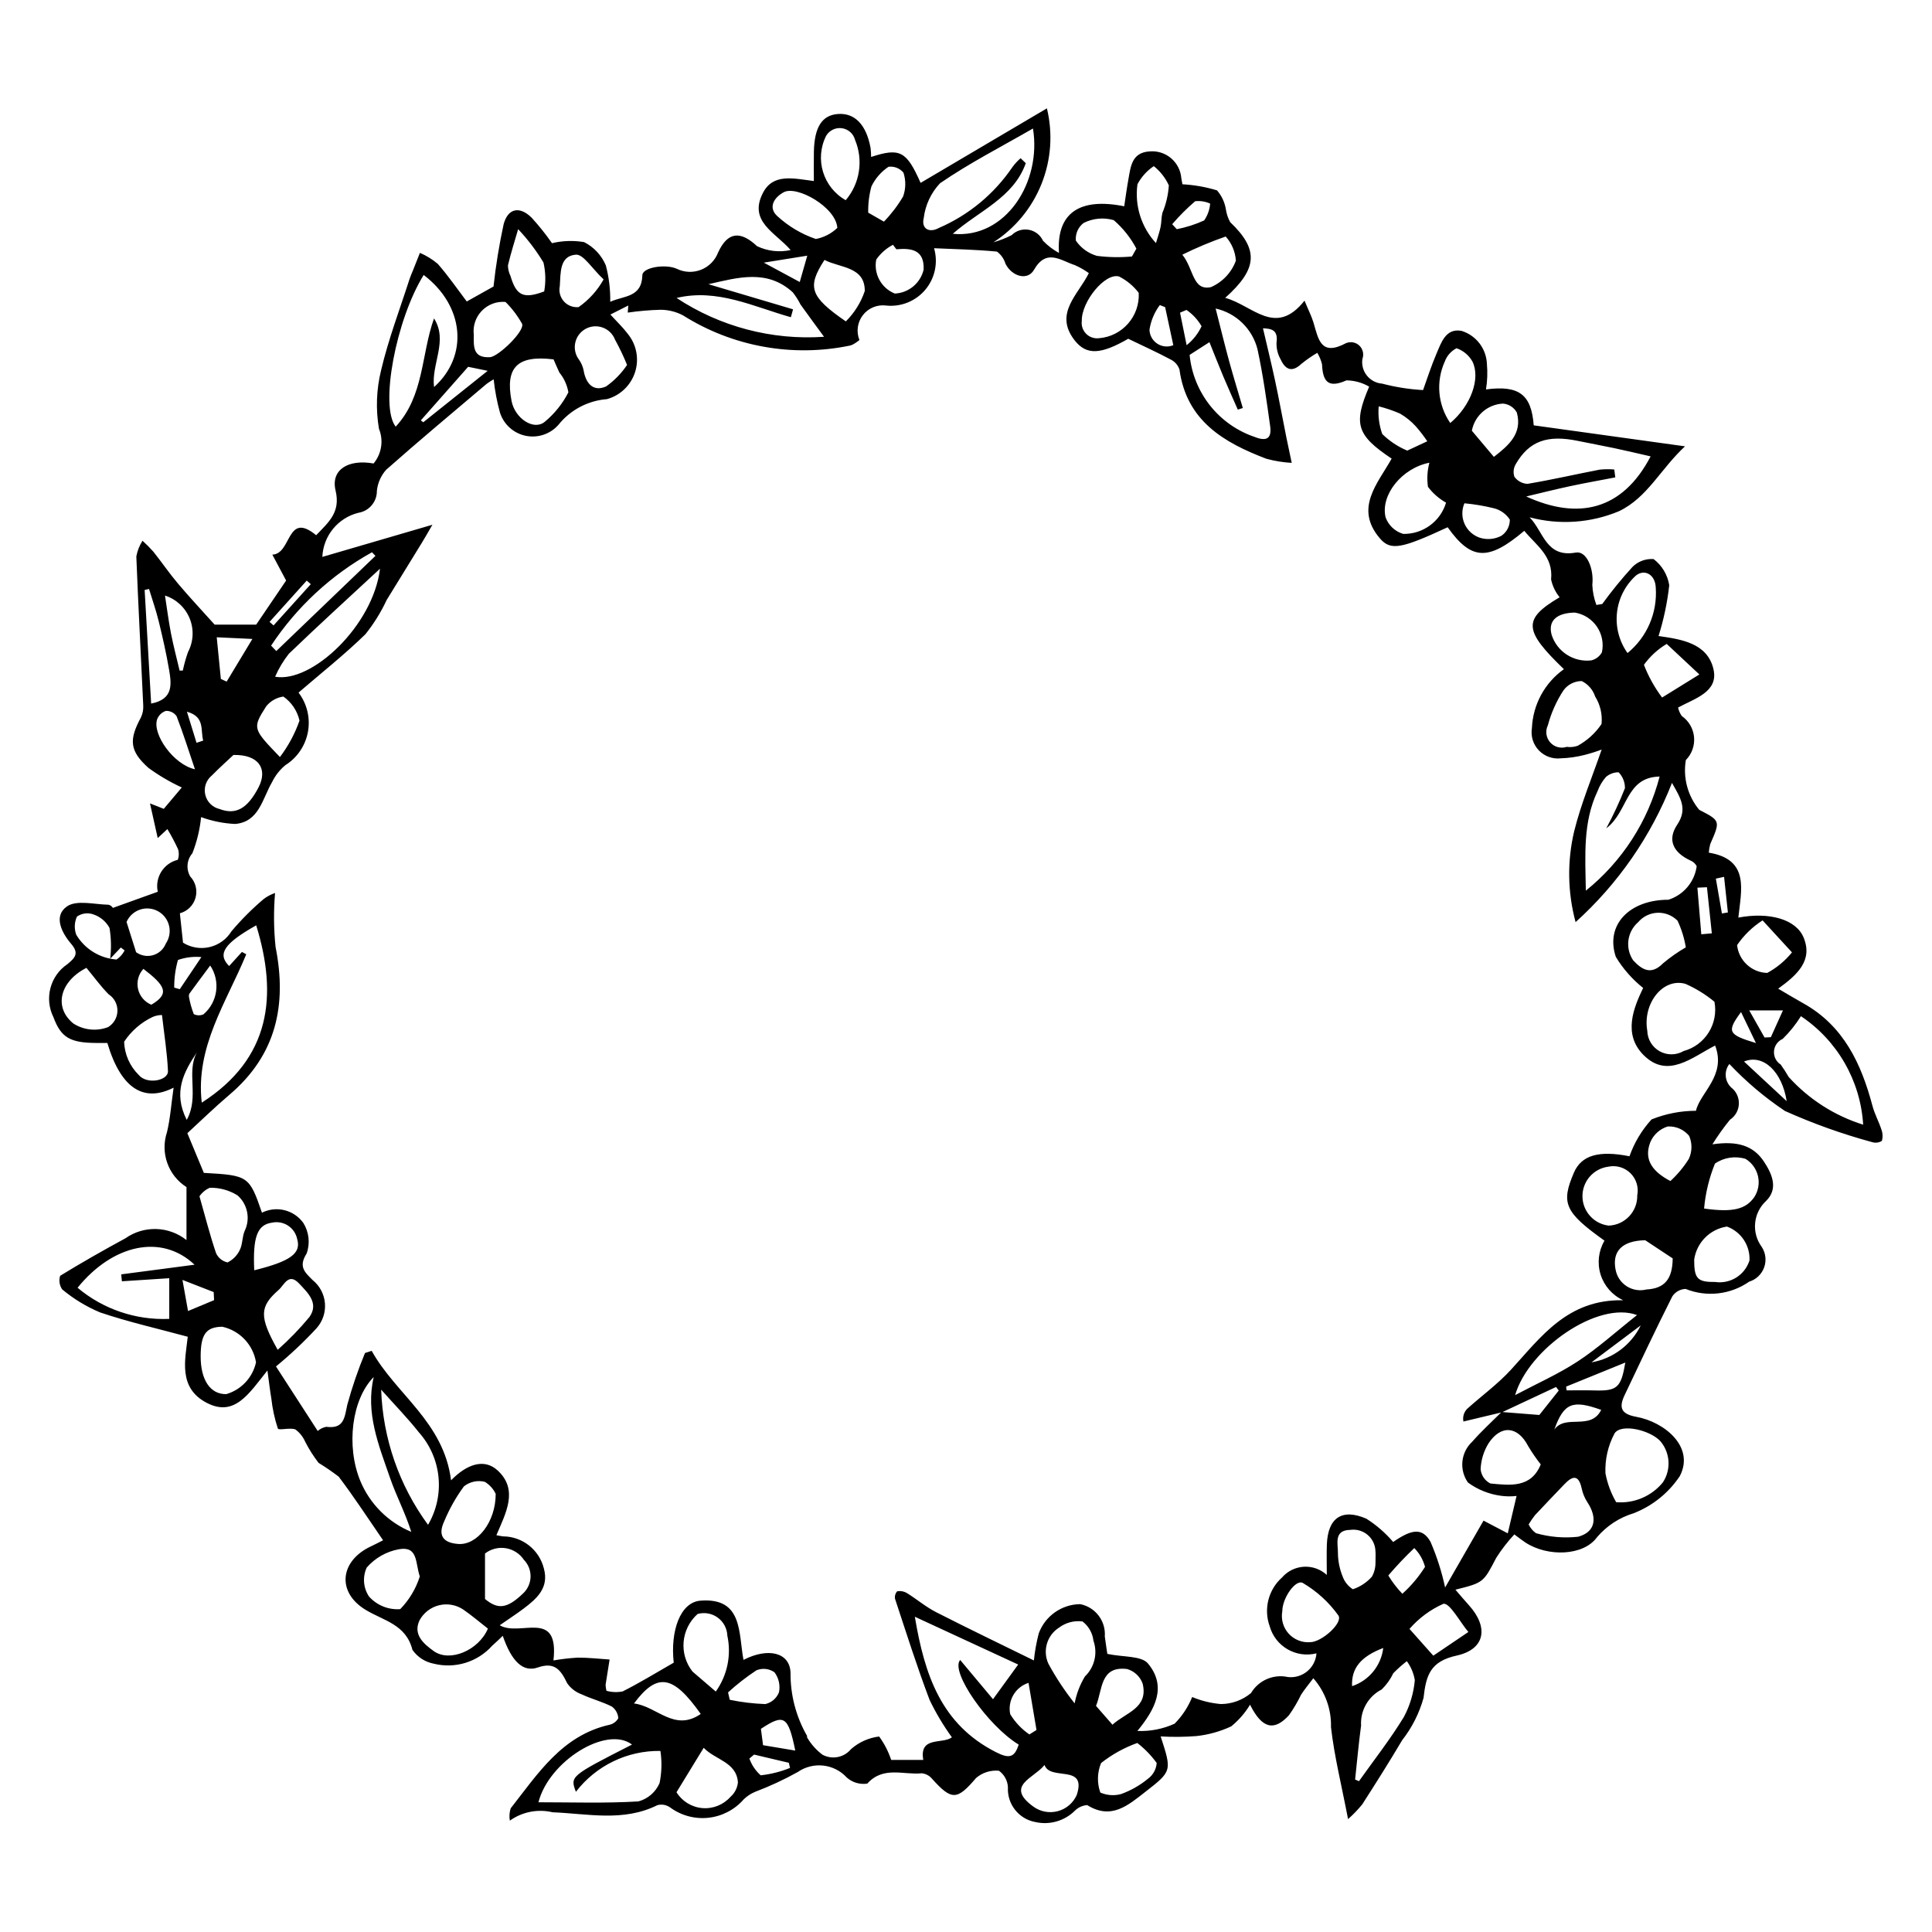 <?xml version="1.0" encoding="UTF-8"?>
<!-- Uploaded to: ICON Repo, www.iconrepo.com, Generator: ICON Repo Mixer Tools -->
<svg fill="#000000" width="800px" height="800px" version="1.1" viewBox="144 144 512 512" xmlns="http://www.w3.org/2000/svg">
 <path d="m501.25 626.09c-1.758-9.172-3.652-16.695-4.519-24.336h-0.004c0.137-4.773-1.535-9.418-4.684-13.004-1.203 1.602-2.316 2.914-3.231 4.352h-0.004c-0.918 1.898-1.988 3.719-3.207 5.441-3.887 4.25-7.094 3.684-10.324-2.773h-0.004c-1.32 2.184-3.004 4.121-4.984 5.734-2.926 1.367-6.062 2.238-9.277 2.578-3.133 0.242-6.281 0.27-9.422 0.09 2.988 9.184 2.996 9.191-4.094 14.715-4.559 3.555-9.004 7.465-15.375 3.484-1.172 0.082-2.281 0.562-3.141 1.363-2.769 2.828-6.812 4.008-10.668 3.113-4.363-0.828-7.438-4.758-7.199-9.191-0.078-1.75-0.957-3.367-2.379-4.391-2.195-0.207-4.379 0.48-6.051 1.914-5.027 5.887-6.434 6.055-11.664 0.234-0.684-0.836-1.672-1.367-2.746-1.473-4.832 0.496-10.191-1.992-14.434 2.738-1.961 0.297-3.953-0.293-5.434-1.617-3.359-3.66-8.906-4.281-12.992-1.453-3.629 2.019-7.398 3.769-11.277 5.238-1.133 0.469-2.164 1.152-3.043 2.004-2.398 2.746-5.738 4.488-9.363 4.879-3.621 0.391-7.258-0.598-10.184-2.769-0.977-0.676-2.203-0.883-3.344-0.57-8.996 4.492-18.496 2.242-27.742 1.883h-0.004c-3.922-0.934-8.059-0.125-11.34 2.219-0.195-1.09-0.117-2.211 0.223-3.269 7.18-9.133 13.562-19.254 26.098-22.121l0.004 0.004c1.023-0.211 1.906-0.852 2.422-1.762-0.09-1.227-0.711-2.352-1.703-3.082-2.555-1.305-5.406-2.023-8.012-3.246l0.004 0.004c-1.551-0.562-2.891-1.586-3.836-2.934-1.676-3.441-3.227-5.773-7.805-4.184-3.883 1.348-6.926-1.578-9.273-8.391-1.074 1.008-1.898 1.848-2.793 2.613l0.004-0.004c-1.91 2.137-4.371 3.711-7.109 4.551-2.742 0.84-5.66 0.91-8.438 0.211-2.269-0.445-4.277-1.754-5.602-3.652-1.711-6.793-7.652-7.707-12.445-10.629-7.676-4.68-6.766-12.914 1.363-16.758 1.016-0.48 2.012-1.004 3.305-1.652-3.981-5.773-7.676-11.469-11.77-16.867-1.711-1.305-3.484-2.519-5.32-3.644-1.359-1.754-2.547-3.633-3.559-5.613-0.559-1.289-1.453-2.41-2.586-3.246-1.414-0.57-4.426 0.324-4.656-0.25-0.852-2.586-1.43-5.258-1.727-7.965-0.34-1.98-0.562-3.981-1.035-7.418-4.93 6.18-8.707 12.387-16.055 8.594-7.703-3.977-5.715-11.535-5.055-17.531-7.992-2.164-15.762-3.918-23.262-6.457-3.621-1.523-6.996-3.574-10.012-6.086-0.73-1.055-0.93-2.387-0.547-3.609 5.676-3.481 11.473-6.773 17.328-9.953h-0.004c4.898-3.438 11.477-3.242 16.16 0.488v-14.039c-4.852-3.086-6.984-9.074-5.176-14.531 0.875-3.602 1.121-7.356 1.762-11.824-7.625 3.875-13.855 0.641-17.559-11.844-0.906 0-1.883 0.004-2.859 0-7.047-0.023-9.438-1.453-11.43-6.844v0.004c-2.461-4.953-0.871-10.965 3.715-14.051 2.18-1.797 3.078-2.93 0.961-5.406-2.566-3-4.707-7.383-1.078-9.895 2.551-1.766 7.234-0.523 10.965-0.441v-0.004c0.5 0.098 0.934 0.406 1.195 0.844l11.895-4.277c-0.816-3.793 1.539-7.551 5.312-8.469 0.332-0.914 0.352-1.914 0.051-2.84-0.844-1.816-1.781-3.586-2.816-5.301l-2.562 2.379c-0.734-3.285-1.355-6.082-2.047-9.184l3.652 1.441 4.777-5.664h-0.004c-3.109-1.434-6.07-3.172-8.836-5.191-5.016-4.492-5.184-7.438-2.012-13.328v0.004c0.484-1.008 0.703-2.125 0.633-3.238-0.598-13.156-1.32-26.305-1.832-39.465v-0.004c0.273-1.48 0.828-2.894 1.637-4.164 1.008 0.906 1.965 1.871 2.863 2.883 2.223 2.789 4.242 5.75 6.543 8.473 3.035 3.598 6.262 7.031 9.715 10.879h11.004c2.336-3.445 5.078-7.484 7.934-11.691l-3.652-6.859c5.176-0.184 3.734-11.641 11.613-5.148 3.348-3.504 6.519-6.09 5.144-11.852-1.32-5.516 3.383-8.363 10.074-7.156 2.137-2.566 2.688-6.098 1.43-9.188-0.883-5.16-0.691-10.445 0.562-15.523 1.926-8.199 4.961-16.141 7.543-24.188 0.25-0.777 0.602-1.52 0.902-2.281 0.613-1.547 1.23-3.094 1.844-4.641h-0.004c1.719 0.734 3.316 1.723 4.746 2.93 2.797 3.191 5.215 6.715 7.672 9.957l7.094-3.973h-0.004c0.602-5.547 1.496-11.055 2.68-16.508 1.156-4.281 4.277-4.852 7.445-1.699 1.934 2.125 3.727 4.371 5.371 6.727 2.785-0.66 5.676-0.758 8.5-0.285 2.594 1.309 4.637 3.5 5.766 6.176 0.828 3.148 1.223 6.391 1.168 9.645 3.562-1.648 8.363-1.055 8.512-7.059 0.051-2.059 6.102-3.047 9.117-1.691 2.008 0.988 4.336 1.082 6.418 0.266 2.086-0.816 3.727-2.473 4.527-4.559 2.574-5.629 5.984-5.766 10.336-1.695 2.769 1.32 5.898 1.684 8.898 1.027-4.004-4.668-11.289-7.562-7.32-15.188 2.711-5.211 8.109-3.785 13.473-3.102 0-2.656-0.043-5.207 0.008-7.758 0.133-6.551 2.156-9.695 6.379-10.008 4.43-0.328 7.484 2.801 8.625 8.902l0.004-0.004c0.102 0.824 0.156 1.656 0.16 2.484 7.656-2.496 9.387-1.547 13.113 6.871 11.215-6.617 22.43-13.234 33.477-19.754l-0.004 0.004c1.613 6.656 1.117 13.648-1.422 20.008-2.539 6.363-6.992 11.777-12.75 15.492 1.66-0.48 3.273-1.109 4.816-1.887 1.188-1.191 2.887-1.73 4.547-1.434 1.66 0.293 3.07 1.383 3.777 2.914 1.234 1.285 2.664 2.371 4.234 3.223-0.719-10.672 5.57-14.723 17.285-12.359 0.363-2.375 0.676-4.758 1.105-7.117 0.613-3.383 0.867-7.106 5.57-7.426l-0.004 0.004c2.074-0.203 4.144 0.441 5.738 1.789 1.594 1.344 2.578 3.273 2.731 5.356 0.164 0.773 0.277 1.559 0.277 1.562l-0.004-0.004c3.113 0.168 6.195 0.711 9.176 1.613 1.25 1.434 2.066 3.188 2.359 5.062 0.176 1.18 0.562 2.32 1.137 3.363 7.535 7.199 7.402 12.281-1.324 20.062 7.305 1.965 13.301 10.496 21.02 0.742 1.059 2.555 1.883 4.148 2.387 5.84 1.305 4.359 1.906 9.027 8.652 5.402l0.004 0.004c1.207-0.488 2.59-0.215 3.523 0.695 0.93 0.914 1.234 2.289 0.773 3.512-0.234 1.57 0.199 3.168 1.195 4.406 0.992 1.242 2.457 2.012 4.039 2.129 3.547 0.93 7.18 1.504 10.844 1.707 1.086-2.988 2.156-6.379 3.551-9.629 1.273-2.973 2.477-6.836 6.637-6.062 3.883 1.195 6.586 4.723 6.734 8.785 0.199 2.246 0.117 4.508-0.246 6.734 8.852-1.176 12.035 1.434 12.652 9.52l40.094 5.562c-6.477 5.981-9.938 13.555-17.441 17.164l0.004 0.004c-7.519 3.16-15.871 3.738-23.754 1.641 3.684 3.734 4.316 10.781 12.242 9.344 2.887-0.523 4.863 4.344 4.379 8.547 0.078 1.824 0.445 3.625 1.078 5.34l1.555-0.254v-0.004c2.488-3.426 5.168-6.711 8.023-9.84 1.477-1.461 3.512-2.215 5.586-2.062 2.223 1.688 3.707 4.168 4.144 6.926-0.504 4.57-1.453 9.078-2.832 13.465 5.953 0.859 12.988 1.836 14.566 8.848 1.344 5.969-4.934 7.68-9.395 10.105 0.172 0.805 0.508 1.566 0.984 2.242 1.855 1.289 3.043 3.336 3.254 5.586 0.207 2.25-0.59 4.481-2.176 6.09-0.797 4.703 0.5 9.516 3.543 13.188 5.633 2.91 5.621 2.902 2.926 9.07-0.207 0.742-0.336 1.508-0.387 2.277 10.914 1.82 8.586 9.922 7.832 17.211 8.184-1.535 15.328 0.414 17.324 5.359 2.422 5.992-1.613 9.758-6.769 13.48 2.578 1.508 4.57 2.719 6.609 3.852 10.746 5.977 15.41 16.023 18.391 27.254 0.566 2.129 1.672 4.109 2.352 6.215v-0.004c0.367 0.969 0.41 2.031 0.125 3.027-0.777 0.48-1.723 0.598-2.59 0.32-7.898-2.144-15.617-4.902-23.086-8.25-5.367-3.586-10.312-7.766-14.738-12.457-0.766 0.988-1.102 2.242-0.93 3.481 0.172 1.238 0.832 2.356 1.832 3.102 1.156 1.109 1.742 2.684 1.598 4.281-0.148 1.594-1.012 3.035-2.348 3.914-1.684 2.074-3.234 4.246-4.648 6.512 6.539-0.949 10.824 0.266 13.68 4.613 2.18 3.316 3.812 7.129 0.586 10.359l0.004-0.004c-3.453 3.152-3.981 8.391-1.23 12.168 1.078 1.609 1.328 3.637 0.68 5.465-0.652 1.824-2.129 3.234-3.981 3.801-4.93 3.441-11.262 4.164-16.84 1.922-1.434 0.047-2.754 0.793-3.535 1.996-4.356 8.656-8.496 17.422-12.645 26.184-1.512 3.195-1.004 4.965 3.074 5.703 7.559 1.371 15.609 8.008 11.559 15.738-2.965 4.449-7.231 7.879-12.211 9.82-3.789 1.141-7.164 3.352-9.727 6.367-3.562 4.953-13.027 5.269-18.969 1.395-0.82-0.535-1.582-1.152-2.934-2.148-1.773 1.91-3.371 3.973-4.773 6.168-3.434 6.551-3.316 6.613-10.84 8.48 1.328 1.535 2.426 2.848 3.57 4.113 5.277 5.824 4.356 11.676-3.223 13.344-6.961 1.531-8.113 5.121-8.793 11.207l0.004-0.004c-1.133 4.078-3.062 7.894-5.672 11.227-3.402 5.746-6.977 11.395-10.582 17.016h-0.004c-1.141 1.402-2.398 2.707-3.758 3.902zm40.703-107.9 9.984 0.793c1.543-1.941 3.348-4.211 5.152-6.481l-0.719-0.938-14.332 6.711-10.211 2.441-0.004-0.004c-0.25-1.219 0.125-2.484 1-3.367 3.856-3.469 8.117-6.559 11.602-10.359 7.977-8.703 14.965-18.684 29.727-18.41l0.004-0.004c-2.863-1.32-5.031-3.789-5.977-6.793-0.941-3.008-0.57-6.273 1.027-8.992-10.539-7.527-11.594-9.914-8.098-18.027 1.996-4.633 6.633-5.945 14.727-4.336h-0.004c1.273-3.617 3.262-6.938 5.848-9.766 3.742-1.508 7.734-2.285 11.77-2.289 1.09-4.848 8.117-9.316 5.078-17.289-6.07 3.07-12.555 8.969-18.98 2.504-5.508-5.539-2.621-12.508-0.098-17.766-2.883-2.293-5.336-5.082-7.238-8.238-2.852-8.48 3.617-15.148 13.941-15.137v-0.004c4.004-1.258 6.922-4.719 7.492-8.883-0.359-0.695-0.961-1.238-1.688-1.523-4.551-2.125-6.176-5.453-3.473-9.488 2.809-4.195 0.867-7.078-1.391-11.066l-0.004 0.004c-5.539 14.109-14.281 26.738-25.539 36.887-2.125-7.863-2.254-16.137-0.379-24.066 1.828-7.356 4.801-14.426 7.285-21.66-1.496 0.559-3.023 1.039-4.574 1.434-2.047 0.52-4.144 0.816-6.258 0.883-2.164 0.246-4.316-0.535-5.82-2.109s-2.18-3.766-1.828-5.914c0.27-6.231 3.398-11.984 8.477-15.602-10.75-10.34-10.898-13.273-1.137-19.055-1.113-1.371-1.887-2.988-2.258-4.715 0.633-6.191-3.949-9.031-7.106-12.898-9.57 8.098-14.055 7.832-20.305-0.941-12.113 5.613-15.082 6.293-17.914 3-6.914-8.031-0.633-14.562 3.07-21.191-9.254-6.184-10.23-9.121-5.957-19.074h-0.004c-1.824-1.066-3.898-1.637-6.016-1.66-4.969 2.211-6.269 0.199-6.477-4.277-0.266-1.066-0.688-2.082-1.25-3.023-1.469 0.859-2.871 1.832-4.191 2.902-2.699 2.555-4.414 1.355-5.633-1.375h-0.004c-0.691-1.293-1.027-2.746-0.98-4.211 0.488-3.496-1.465-3.711-3.59-3.82 1.113 4.797 2.238 9.344 3.219 13.926 1.059 4.961 1.977 9.957 2.969 14.93 0.457 2.273 0.953 4.543 1.43 6.812h0.004c-2.269-0.129-4.519-0.492-6.711-1.086-11.297-4.301-21.184-10.059-23.043-23.668-0.398-1.164-1.246-2.121-2.356-2.652-3.449-1.848-7.027-3.461-11.215-5.484-7.125 4.082-11.043 4.562-14.297 0.301-5.406-7.078 1.066-12.008 3.852-17.695h0.004c-1.164-0.84-2.414-1.555-3.727-2.129-3.719-1.188-7.504-4.519-10.82 1.262-1.695 2.957-5.848 1.762-7.547-1.617-0.379-1.293-1.172-2.426-2.258-3.223-5.441-0.531-10.922-0.637-16.664-0.895 1.102 3.809 0.246 7.914-2.289 10.961-2.539 3.043-6.422 4.633-10.363 4.234-2.367-0.324-4.731 0.633-6.199 2.519-1.469 1.883-1.824 4.41-0.93 6.625-0.344 0.25-0.699 0.559-1.098 0.797-0.402 0.285-0.848 0.504-1.32 0.645-15.262 3.195-31.164 0.328-44.348-7.992-1.84-0.969-3.891-1.477-5.973-1.477-2.898 0.082-5.793 0.332-8.66 0.75l0.141-1.879-4.738 2.394c1.777 1.957 3.348 3.441 4.625 5.141 2.309 2.84 3.027 6.656 1.906 10.141-1.117 3.484-3.922 6.168-7.449 7.137-5.047 0.395-9.703 2.863-12.863 6.816-2.16 2.457-5.477 3.562-8.684 2.894-3.203-0.668-5.801-3.008-6.797-6.125-0.797-2.894-1.359-5.848-1.676-8.832-0.66 0.367-1.297 0.781-1.906 1.234-8.902 7.539-17.863 15.012-26.594 22.742-1.375 1.555-2.231 3.496-2.449 5.559 0.047 2.891-2.043 5.375-4.898 5.832-5.426 1.348-9.312 6.106-9.555 11.691l29.172-8.523c-1.43 2.449-2.047 3.559-2.711 4.637-3.137 5.109-6.297 10.203-9.422 15.316-1.504 3.231-3.391 6.269-5.617 9.055-5.609 5.469-11.793 10.355-17.73 15.469h-0.004c2.254 2.957 3.16 6.723 2.5 10.379-0.66 3.656-2.828 6.867-5.973 8.848-1.484 1.223-2.688 2.75-3.527 4.481-2.574 4.375-3.422 10.57-9.793 11.109-3.082-0.141-6.129-0.754-9.027-1.816-0.328 3.289-1.105 6.516-2.316 9.594-1.477 1.719-1.703 4.184-0.562 6.144 1.43 1.508 1.961 3.656 1.398 5.656s-2.137 3.555-4.144 4.094l0.832 7.789c2.098 1.312 4.633 1.734 7.043 1.168 2.41-0.566 4.496-2.066 5.793-4.176 2.621-3.109 5.5-5.988 8.605-8.613 0.902-0.664 1.895-1.184 2.953-1.547-0.402 4.766-0.355 9.559 0.137 14.316 3.062 15.402 0.16 28.637-12.207 39.137-3.992 3.391-7.746 7.062-11.172 10.207 1.488 3.582 2.84 6.836 4.367 10.516 11.785 0.648 12.059 0.824 15.402 10.551v-0.004c3.816-1.898 8.445-0.762 10.949 2.691 1.527 2.422 1.859 5.414 0.898 8.113-2.258 3.555-0.453 4.992 1.566 7.039 1.895 1.52 3.082 3.75 3.281 6.172 0.195 2.418-0.613 4.812-2.234 6.621-3.348 3.613-6.938 6.992-10.742 10.113l11.059 17.102c0.641-0.562 1.426-0.945 2.266-1.102 4.738 0.602 4.832-2.414 5.582-5.883h0.004c1.27-4.652 2.832-9.223 4.68-13.68l1.773-0.57c6.41 11.547 19.051 18.758 21.039 34.309 4.055-4.18 8.73-5.969 12.371-2.586 5.582 5.184 2.051 11.391-0.363 17.137 0.809 0.141 1.285 0.258 1.773 0.309l-0.004-0.004c5.129 0.031 9.582 3.539 10.816 8.516 1.406 5.078-1.84 7.969-5.359 10.617-1.84 1.383-3.773 2.641-6.34 4.422 5.324 3.176 15.797-4.519 14.234 9.324h0.004c2.137-0.371 4.293-0.621 6.457-0.746 2.809-0.008 5.613 0.316 8.422 0.5-0.359 2.231-0.727 4.457-1.062 6.688h-0.004c0.027 0.543 0.105 1.082 0.234 1.605 1.398 0.383 2.859 0.438 4.281 0.168 4.453-2.231 8.707-4.852 13.547-7.625-0.934-8.336 1.68-16.02 7.102-16.434 11.293-0.867 10.023 8.641 11.387 15.699 6.512-3.356 12.32-1.996 12.465 3.441-0.055 5.844 1.453 11.594 4.359 16.664 0.074 0.125-0.035 0.379 0.051 0.48 1.035 1.762 2.41 3.305 4.043 4.535 2.547 1.383 5.719 0.77 7.566-1.465 2.09-1.848 4.691-3.016 7.461-3.352 1.379 1.891 2.457 3.984 3.191 6.203h8.504c-1.125-6.379 5.121-4.102 7.586-5.988v0.004c-2.254-3.117-4.231-6.426-5.902-9.891-3.348-8.824-6.199-17.84-9.16-26.805h-0.004c-0.137-0.723 0.074-1.465 0.57-2.008 0.863-0.156 1.758-0.004 2.519 0.434 2.637 1.629 5.035 3.688 7.777 5.09 8.742 4.465 17.598 8.707 25.926 12.801h0.004c0.246-2.422 0.676-4.816 1.289-7.172 1.699-4.609 6.066-7.691 10.98-7.746 4.023 0.793 6.824 4.465 6.523 8.555 0.27 2.031 0.59 4.059 0.672 4.629 4.215 0.895 9.043 0.453 10.785 2.562 5.062 6.125 1.898 12.125-2.82 17.859h0.004c3.391 0.145 6.769-0.516 9.859-1.926 2.008-2.023 3.59-4.426 4.656-7.066 2.43 1.016 5 1.641 7.617 1.863 2.914-0.016 5.734-1.043 7.973-2.91 2.004-3.371 5.941-5.086 9.773-4.25 1.848 0.215 3.699-0.332 5.133-1.52 1.43-1.184 2.312-2.902 2.441-4.758-5.387 1.355-10.879-1.816-12.391-7.164-1.66-4.586-0.355-9.715 3.285-12.957 1.469-1.684 3.555-2.703 5.785-2.828 2.231-0.125 4.414 0.656 6.062 2.168 0-3.141-0.078-5.613 0.016-8.078 0.266-7 3.957-9.648 10.465-6.824l-0.004-0.004c2.668 1.688 5.066 3.773 7.109 6.18 4.992-3.488 7.801-3.805 9.922-0.008h-0.004c1.672 3.887 2.961 7.926 3.852 12.059 3.375-5.875 6.613-11.512 10.18-17.715l6.422 3.367 2.332-9.906h-0.004c-1.395 0.16-2.809 0.145-4.203-0.051-3.133-0.43-6.113-1.629-8.668-3.496-2.391-3.383-1.91-8.012 1.125-10.828 2.422-2.781 5.168-5.273 7.789-7.875zm29.844-249.77 0.27 2.094c-4 0.77-8.016 1.48-12 2.332-3.887 0.832-7.738 1.809-11.609 2.723 13.688 6.269 25.477 3.762 32.973-10.625-3.191-0.727-6.383-1.488-9.598-2.172-3.199-0.68-6.422-1.254-9.625-1.922-8.113-1.691-12.945 0.016-16.484 6.09h0.008c-0.637 1.016-0.785 2.262-0.406 3.398 0.809 1.129 2.09 1.824 3.473 1.887 6.418-1.074 12.773-2.539 19.164-3.773h0.004c1.273-0.129 2.559-0.141 3.832-0.031zm-374.33 167.79c18.34-11.754 20.152-28.41 14.43-46.988-8.469 4.777-10.402 7.578-7.172 10.785l3.391-3.734 1.145 0.621c-5.231 12.695-13.512 24.523-11.793 39.316zm200.99 147.7c3.055 3.652 5.879 7.023 8.699 10.398l6.672-9.188c-9.059-4.191-17.82-8.242-27.387-12.668 2.594 15.527 7.039 28.531 21.457 35.867 3.504 1.785 4.949 1.52 6.062-1.984-8.152-4.949-18.242-19.379-15.504-22.422zm-1.969-377.95c14.031 1.395 23.602-13.715 21.258-27.906-8.512 4.906-16.922 9.207-24.637 14.516-2.387 2.539-3.898 5.777-4.312 9.234-0.695 2.844 1.488 3.996 3.988 2.621h-0.004c7.887-3.398 14.641-8.977 19.473-16.074 0.641-0.891 1.383-1.703 2.211-2.422l1.375 1.312c-3.199 9.125-12.352 12.594-19.352 18.719zm62.773 32.09v-0.004c0.473 4.902 2.352 9.562 5.414 13.422 3.059 3.859 7.172 6.754 11.836 8.328 3.285 1.32 4.523 0.262 4.094-2.844-0.941-6.82-1.906-13.656-3.352-20.379v-0.004c-0.668-2.652-2.059-5.07-4.019-6.981-1.957-1.906-4.41-3.234-7.082-3.828 1.363 5.332 2.402 9.648 3.578 13.934 1.141 4.164 2.414 8.289 3.629 12.43l-1.328 0.43c-1.281-2.918-2.594-5.824-3.832-8.762-1.238-2.949-2.402-5.93-3.688-9.117zm-147.77 368.28c-6.734-5.121-22.012 4.379-24.797 15.289 8.895 0 17.719 0.305 26.496-0.227h-0.004c2.512-0.68 4.578-2.465 5.606-4.856 0.574-2.805 0.648-5.688 0.223-8.52-8.758-0.137-17.066 3.883-22.398 10.832-1.547-4.137-1.547-4.137 14.875-12.52zm-52.465-359.75c9.223-8.293 8.039-21.504-2.746-29.711-7.34 11.828-11.695 34.809-7.418 40.199 7.551-8.133 6.715-19.047 10.156-28.688 3.797 5.953-0.777 12.094 0.008 18.199zm378.73 195.47c-0.707-11.633-6.809-22.27-16.492-28.75-1.367 2.195-2.992 4.219-4.84 6.023-1.305 0.574-2.191 1.82-2.297 3.242-0.109 1.422 0.574 2.789 1.777 3.555 0.762 1.059 1.465 2.156 2.113 3.285 5.332 5.902 12.148 10.27 19.738 12.645zm-442.2 37.113c-8.844-8.355-21.777-5.285-31 6.102 6.781 5.699 15.453 8.641 24.297 8.25v-10.777l-12.551 0.816-0.176-1.836zm166.82-245.91c-2.082-2.848-4.176-5.668-6.215-8.527v0.004c-0.578-1.145-1.266-2.231-2.051-3.242-6.793-6.242-14.59-3.938-22.367-2.172 7.473 2.219 14.945 4.438 22.422 6.656l-0.574 2.094c-9.926-2.797-19.547-7.684-30.297-5.102l-0.004-0.004c11.547 7.625 25.281 11.242 39.086 10.293zm201.89 146.78c9.598-7.719 16.453-18.32 19.551-30.242-9.109 0.191-8.281 9.34-14.148 13.727 1.863-3.445 3.516-6.996 4.957-10.637 0.023-1.57-0.582-3.09-1.676-4.219-1.234-0.004-2.43 0.438-3.367 1.246-0.961 1.113-1.711 2.394-2.223 3.773-3.879 8.188-3.266 16.875-3.094 26.352zm34.078 29.441v-0.004c-2.332-1.926-4.922-3.519-7.691-4.742-5.961-1.684-11.363 5.211-10.109 12.426 0.055 2.269 1.305 4.34 3.285 5.445s4.398 1.082 6.356-0.062c5.715-1.555 9.27-7.246 8.16-13.066zm-26.043 132.62c4.742 0.398 9.375-1.57 12.383-5.258 2.234-3.394 1.949-7.863-0.703-10.945-2.707-2.894-10.293-4.719-12.09-2.055-1.746 3.246-2.586 6.898-2.434 10.582 0.504 2.699 1.465 5.297 2.844 7.676zm-327.29-29.816c0.441 12.918 4.769 25.398 12.422 35.816 2.242-3.82 3.211-8.254 2.773-12.66s-2.262-8.559-5.211-11.863c-3.008-3.809-6.426-7.297-9.984-11.293zm-1.969-3.348c-5.844 5.867-7.367 18.332-3.547 27.559 2.543 6.098 7.394 10.941 13.496 13.469-1.598-5.051-3.973-9.516-5.606-14.238-2.984-8.641-6.594-17.266-4.344-26.789zm-26.137-185.59c9.762 1.742 26.004-13.613 27.797-28.625-8.383 7.781-16.375 15.055-24.16 22.547-1.465 1.863-2.688 3.906-3.637 6.078zm286.21 292.25 1.023 0.445c4.012-5.652 8.316-11.129 11.91-17.035 1.609-3.023 2.594-6.34 2.891-9.754-0.305-1.812-1.027-3.527-2.113-5.016-1.27 0.977-2.469 2.043-3.586 3.191-0.762 1.609-1.809 3.066-3.082 4.309-3.559 1.82-5.703 5.574-5.461 9.566-0.641 4.75-1.066 9.527-1.582 14.293zm74.711-123.08c-10.371-3.871-28.742 8.957-32.301 21.211 5.766-3.059 11.477-5.586 16.629-8.965 5.25-3.441 9.949-7.719 15.672-12.246zm-287.13-253.27c-9.574-1.168-12.859 2.09-11.129 11.035 0.887 4.586 5.852 7.914 8.773 5.527v0.004c2.609-2.156 4.75-4.824 6.289-7.836-0.336-1.93-1.156-3.738-2.394-5.25-0.543-1.145-1.023-2.32-1.539-3.481zm-93.52 264.16c-0.02 6.316 2.559 10.133 6.789 10.059 3.973-1.156 6.996-4.391 7.879-8.434-0.77-4.676-4.312-8.41-8.941-9.426-4.293 0.066-5.711 1.992-5.727 7.801zm330.04-226.19c-1.871-1.051-3.504-2.481-4.793-4.195-0.305-2.133-0.18-4.305 0.375-6.387-7.32 1.441-12.973 8.551-11.617 14.434v0.004c0.758 2.144 2.504 3.789 4.688 4.426 5.211 0.098 9.852-3.285 11.348-8.281zm31.973 64.719c0.973 0.137 1.965 0.039 2.894-0.277 2.543-1.395 4.719-3.375 6.34-5.781 0.258-2.555-0.34-5.121-1.699-7.297-0.586-1.781-1.863-3.254-3.547-4.086-1.918 0.004-3.719 0.922-4.848 2.473-1.859 2.848-3.254 5.973-4.133 9.258-0.723 1.488-0.484 3.262 0.605 4.508 1.09 1.246 2.816 1.719 4.387 1.203zm-130.4 253.48c0.477-2.523 1.402-4.938 2.727-7.133 2.547-2.441 3.426-6.144 2.258-9.469-0.234-2.027-1.281-3.871-2.902-5.106-2.188-0.285-4.398 0.289-6.168 1.605-3.238 2.027-4.465 6.148-2.859 9.613 2 3.695 4.324 7.203 6.945 10.488zm149.1-134.63c0.426-2.133-0.254-4.34-1.801-5.867-1.551-1.531-3.766-2.176-5.894-1.723-3.93 0.523-6.859 3.891-6.828 7.859 0.031 3.965 3.012 7.289 6.949 7.754 4.293-0.156 7.668-3.727 7.574-8.023zm-244.2 131.5c3.059-4.281 4.168-9.652 3.066-14.793-0.066-1.902-1.004-3.672-2.539-4.797-1.539-1.125-3.504-1.48-5.34-0.969-4.422 3.93-5.016 10.625-1.348 15.27 1.961 1.66 3.902 3.348 6.16 5.289zm-78.438-30.504c-1.223-3.578-0.402-8.113-5.527-7.207h-0.004c-3.312 0.602-6.32 2.312-8.535 4.852-1.145 2.488-0.918 5.391 0.602 7.668 2.09 2.344 5.148 3.582 8.277 3.352 2.383-2.445 4.156-5.41 5.188-8.664zm293.86-13.773h-0.004c0.445 0.922 1.113 1.719 1.945 2.312 3.625 1.031 7.414 1.352 11.156 0.941 4.664-1.25 5.18-5.066 2.422-9.211-0.707-1.102-1.203-2.324-1.473-3.606-0.801-3.695-2.418-3.371-4.578-1.098-2.598 2.734-5.231 5.438-7.793 8.199-0.621 0.777-1.18 1.602-1.68 2.461zm-103.34-326.4c-1.391-1.816-3.172-3.297-5.215-4.328-3.707-1.047-9.984 6.68-9.867 11.75v0.004c-0.172 1.25 0.246 2.512 1.133 3.414 0.883 0.898 2.137 1.34 3.391 1.191 6.203-0.477 10.895-5.82 10.559-12.031zm-248.91 239.43c1.562 5.5 2.789 10.355 4.398 15.078v-0.004c0.57 1.254 1.699 2.164 3.047 2.449 1.43-0.703 2.578-1.875 3.25-3.316 0.762-1.527 0.602-3.504 1.305-5.078 1.527-3.191 0.754-7.008-1.895-9.355-2.207-1.387-4.777-2.09-7.383-2.031-1.102 0.488-2.043 1.266-2.723 2.258zm76.441 114.57c-2.164-1.684-4.289-3.508-6.582-5.086-1.879-1.242-4.195-1.641-6.383-1.098s-4.051 1.973-5.137 3.949c-1.84 3.816 1.105 6.297 3.75 8.195 4.258 3.055 11.914-0.211 14.352-5.961zm217.95 3.594c3.051-0.035 8.75-5.156 7.422-7.094-2.492-3.477-5.684-6.394-9.367-8.57-1.895-1.148-5.461 3.887-5.488 7.457h0.004c-0.395 2.133 0.227 4.332 1.684 5.941s3.582 2.445 5.746 2.266zm61.062-47.109c-1.223-1.555-2.344-3.184-3.356-4.887-2.727-5.258-7.188-5.719-10.5-0.676v0.004c-1.266 2.062-1.984 4.422-2.078 6.844 0.156 1.613 1.129 3.035 2.578 3.766 5.203 0.504 10.789 1.266 13.355-5.051zm-276.95 7.797c-0.629-1.32-1.633-2.426-2.887-3.184-1.934-0.48-3.984-0.031-5.539 1.215-2.098 2.852-3.84 5.945-5.199 9.211-1.762 3.723-0.383 5.777 3.777 6.047 4.891 0.316 9.859-5.723 9.848-13.289zm-108.46-139.39c-6.992 3.555-8.77 10.406-3.492 14.723v0.004c2.746 1.785 6.184 2.148 9.242 0.973 1.508-0.918 2.441-2.543 2.469-4.309 0.027-1.762-0.852-3.418-2.332-4.379-2.07-2.082-3.801-4.5-5.887-7.012zm426.07 77.336c-0.004 5.047 0.852 5.957 5.578 5.91h0.004c4.016 0.578 7.863-1.84 9.078-5.715 0.18-3.977-2.238-7.609-5.981-8.973-4.516 0.684-8.047 4.254-8.68 8.781zm-2.219-82.77c-0.398-2.445-1.137-4.82-2.191-7.062-1.395-1.414-3.32-2.176-5.305-2.102-1.984 0.074-3.844 0.98-5.129 2.492-2.941 2.551-3.508 6.894-1.324 10.113 2.348 2.519 4.762 3.996 7.902 0.801h0.004c1.887-1.59 3.91-3.008 6.043-4.242zm4.84 69.215c7.648 1.078 11.016 0.195 13.289-2.996 1.074-1.645 1.438-3.648 1.008-5.562-0.434-1.914-1.621-3.574-3.297-4.598-2.75-0.848-5.742-0.387-8.113 1.246-1.547 3.805-2.516 7.82-2.883 11.91zm-389.73-120.2c-1.441 1.363-3.656 3.332-5.727 5.441-1.504 1.223-2.18 3.191-1.746 5.078 0.434 1.887 1.902 3.363 3.789 3.805 4.301 1.629 7.383-0.078 10.32-5.711 2.535-4.863 0.125-8.762-6.637-8.613zm124.62 263.11c-2.535 4.144-4.875 7.973-7.207 11.785h0.004c1.492 2.406 4.039 3.961 6.863 4.195s5.59-0.883 7.461-3.008c1.109-0.977 1.805-2.336 1.949-3.805-0.371-5.43-6.016-5.945-9.07-9.168zm249.51-134.51c-6.168 0.133-8.785 2.938-7.859 7.769h0.004c0.324 1.82 1.391 3.418 2.938 4.418 1.551 1.004 3.449 1.316 5.238 0.863 4.906-0.254 6.906-2.836 6.965-8.234-2.672-1.766-4.977-3.293-7.285-4.816zm-269.82-231.96c-0.93-2.297-1.996-4.535-3.191-6.707-0.578-1.5-1.781-2.672-3.293-3.211-1.512-0.543-3.188-0.395-4.582 0.402-1.398 0.793-2.375 2.156-2.684 3.734-0.309 1.578 0.086 3.211 1.082 4.473 0.551 0.816 0.941 1.734 1.148 2.699 0.578 3.492 2.527 5.809 5.945 4.32 2.195-1.543 4.082-3.481 5.574-5.711zm135.22 365.19v0.004c-3.469 1.242-6.711 3.039-9.602 5.32-1.027 2.492-1.098 5.273-0.203 7.812 1.734 0.758 3.676 0.902 5.5 0.406 2.609-0.941 5.035-2.328 7.176-4.094 1.324-0.984 2.152-2.5 2.266-4.148-1.453-2-3.18-3.785-5.137-5.297zm129.92-288.84-0.004 0.004c5.16-4.219 7.949-10.684 7.481-17.328-0.125-3.504-2.953-4.996-5.199-3.258v-0.004c-2.848 2.551-4.652 6.059-5.074 9.859-0.422 3.797 0.574 7.621 2.793 10.73zm-357.73 184.65c3.023-2.676 5.836-5.582 8.414-8.691 2.578-3.644-0.402-6.394-2.742-8.883-2.785-2.961-3.938 0.406-5.402 1.691-5.098 4.469-5.215 7.066-0.27 15.883zm54.945 66.039c3.387 2.781 5.785 2.68 10.152-1.535 1.199-1.148 1.895-2.731 1.922-4.391 0.031-1.664-0.605-3.266-1.762-4.457-1.105-1.645-2.84-2.758-4.793-3.078-1.957-0.316-3.953 0.195-5.519 1.406zm93.367-363.36c-0.348-5.496-10.75-11.348-14.219-9.441-2.676 1.469-4.133 4.117-1.672 6.332 2.945 2.703 6.418 4.762 10.195 6.051 2.144-0.406 4.125-1.43 5.695-2.941zm2.219-7.34h0.004c1.844-2.168 3.051-4.805 3.488-7.621 0.438-2.812 0.094-5.691-1-8.32-0.414-1.637-1.77-2.871-3.441-3.125s-3.332 0.52-4.211 1.961c-3.133 6.164-0.855 13.703 5.164 17.105zm-181.19 215.94c-0.871-0.004-1.73 0.18-2.523 0.531-3.051 1.461-5.648 3.727-7.512 6.547 0.113 3.328 1.508 6.484 3.883 8.812 2.137 2.609 7.84 1.512 7.734-1.031-0.199-4.809-0.984-9.598-1.582-14.859zm181.23-183.82h-0.004c2.273-2.254 3.992-5.008 5.019-8.039 0.055-6.539-6.562-6.106-10.676-8.246-4.648 7.168-3.906 9.691 5.656 16.285zm-90.195-5.156c-2.336-0.203-4.637 0.656-6.266 2.34-1.633 1.68-2.418 4.008-2.141 6.336-0.016 3.027-0.332 6.238 4.293 5.961 2.234-0.133 9.324-6.977 8.5-8.855v0.004c-1.184-2.125-2.66-4.07-4.387-5.785zm166.01-12.043 1.18-2.086c-1.512-2.867-3.547-5.426-6-7.547-2.668-0.77-5.523-0.5-8 0.758-1.434 1.102-2.203 2.859-2.043 4.66 1.328 1.957 3.301 3.387 5.574 4.047 3.078 0.395 6.195 0.449 9.289 0.168zm84.359 44.133c5.379-4.504 8.117-11.75 5.875-16.309-0.93-1.645-2.43-2.894-4.215-3.512-1.445 0.746-2.562 2.016-3.117 3.547-2.394 5.305-1.844 11.477 1.457 16.273zm-240.11-34.875h-0.004c0.453-2.539 0.387-5.144-0.191-7.66-1.914-3.176-4.164-6.141-6.711-8.84-0.922 3.188-1.941 6.356-2.699 9.582h-0.004c0.008 0.973 0.234 1.93 0.664 2.801 1.543 5.258 3.461 6.172 8.941 4.117zm235.62 361.54c3.797-2.562 6.543-4.422 9.293-6.277-2.242-2.664-4.938-7.781-6.625-7.469-3.445 1.531-6.512 3.805-8.98 6.652 1.848 2.078 3.699 4.156 6.312 7.094zm37.512-276.43c-4.871 0.078-7.129 2.207-6.172 5.828h-0.004c1.41 4.516 5.84 7.391 10.543 6.84 1.184-0.293 2.195-1.059 2.797-2.121 0.516-2.356 0.039-4.816-1.316-6.812-1.355-1.992-3.469-3.344-5.848-3.734zm-104.02-94.848c3.086 3.875 2.684 9.625 7.574 8.602 3.07-1.336 5.461-3.871 6.613-7.016-0.156-2.375-1.105-4.629-2.699-6.398-3.926 1.367-7.762 2.973-11.488 4.812zm51.188 346.68c0-1.723 0.055-2.387-0.008-3.043h-0.004c-0.027-1.68-0.777-3.262-2.051-4.352-1.277-1.09-2.957-1.578-4.617-1.344-4.484 0.066-3.231 3.758-3.273 6.215h-0.004c0.031 2.121 0.461 4.215 1.266 6.176 0.504 1.383 1.449 2.559 2.695 3.34 1.945-0.648 3.688-1.801 5.047-3.336 0.625-1.117 0.949-2.379 0.945-3.656zm-69.707 42.895c3.519-3.246 9.578-4.359 8-10.902h-0.004c-0.672-1.875-2.207-3.312-4.121-3.859-7.203-0.883-6.481 5.508-8.234 9.773zm172.29-213.16c-2.668 1.707-4.969 3.938-6.758 6.555 0.449 4.106 3.856 7.258 7.988 7.375 2.523-1.363 4.754-3.215 6.559-5.449-2.332-2.539-4.664-5.078-7.789-8.48zm-25.414-73.258 0.004-0.004c-2.371 1.414-4.426 3.297-6.035 5.535 1.199 3.102 2.82 6.019 4.816 8.672 3.289-2.039 6.582-4.078 9.875-6.117-2.648-2.473-5.297-4.949-8.656-8.09zm0.984 142.34c1.875-1.727 3.512-3.691 4.867-5.848 0.918-1.934 0.953-4.168 0.098-6.125-1.387-1.684-3.492-2.609-5.672-2.492-2.082 0.641-3.773 2.168-4.621 4.176-1.891 4.875 0.926 7.965 5.328 10.289zm-165.86 154.75c-2.84 3.539-10.539 5.473-3.019 10.992v-0.004c1.867 1.387 4.266 1.852 6.516 1.254 2.246-0.594 4.106-2.176 5.043-4.305 2.746-8.355-7.051-3.598-8.539-7.938zm-202.63-267.12c2.223-2.926 3.973-6.184 5.188-9.656-0.586-2.582-2.109-4.852-4.277-6.371-1.785 0.254-3.406 1.172-4.539 2.574-3.731 5.852-3.582 5.945 3.629 13.453zm232.16-136.2c0.516-1.766 0.957-2.988 1.215-4.246 0.25-1.223 0.195-2.512 0.48-3.723h-0.004c0.977-2.332 1.555-4.809 1.719-7.332-0.91-1.984-2.277-3.727-3.984-5.09-1.824 1.215-3.316 2.867-4.332 4.805-0.777 5.668 1.02 11.387 4.906 15.586zm-68.801 1.637-0.898-1.184h-0.004c-1.77 0.93-3.289 2.273-4.43 3.918-0.727 3.793 1.34 7.57 4.926 9.004 3.668-0.172 6.777-2.746 7.633-6.32 0.234-5.231-3.144-5.781-7.227-5.414zm-165.7 105.04 1.375 1.438 26.277-25.223-0.914-0.957c-10.773 5.977-19.945 14.469-26.738 24.746zm-31.789 15.355c5.926-1.137 5.402-5.125 4.762-8.926-0.734-4.336-1.715-8.637-2.762-12.914-0.703-2.883-1.699-5.691-2.562-8.535l-1.16 0.277c0.57 10.004 1.145 20.004 1.723 30.098zm355.84-65.375c3.836-2.977 7.609-6.144 6.09-11.73v-0.004c-0.746-1.375-2.141-2.277-3.703-2.387-4.07 0.215-7.469 3.184-8.223 7.191zm-227.88 330.36c6.094 0.734 10.664 7.621 17.688 2.781-7.305-10.324-11.488-11.102-17.688-2.781zm-100.64-114.8c9.512-2.348 12.5-4.457 11.391-8.238-0.293-1.469-1.16-2.758-2.41-3.582s-2.777-1.117-4.242-0.805c-3.898 0.527-5.156 3.699-4.738 12.625zm92.586-262.59c-3.059-2.871-5.359-6.715-7.348-6.559-4.367 0.344-4.012 4.769-4.262 8.363v0.004c-0.297 1.441 0.109 2.934 1.094 4.027s2.43 1.648 3.891 1.504c2.734-1.914 5-4.422 6.625-7.34zm-123.89 178.3c1.305 0.941 2.969 1.23 4.508 0.777 1.543-0.453 2.789-1.59 3.375-3.086 0.938-1.391 1.242-3.113 0.844-4.738-0.395-1.629-1.457-3.016-2.93-3.82-1.469-0.805-3.207-0.953-4.793-0.414-1.586 0.543-2.871 1.727-3.539 3.262zm198.18-193.61c1.949-2.016 3.656-4.25 5.082-6.664 0.734-2.035 0.77-4.262 0.094-6.32-0.969-1.164-2.461-1.75-3.961-1.555-1.949 1.301-3.512 3.102-4.527 5.211-0.617 2.262-0.902 4.602-0.852 6.945zm138.69 60.68 5.305-2.477c-0.926-1.379-1.938-2.695-3.027-3.941-1.219-1.34-2.637-2.488-4.203-3.398-1.824-0.793-3.711-1.434-5.641-1.918-0.219 2.484 0.102 4.984 0.938 7.332 1.91 1.875 4.156 3.371 6.629 4.402zm-180 329.09 0.453 1.949v0.004c3.102 0.645 6.25 1.023 9.418 1.137 1.66-0.371 3.027-1.555 3.637-3.144 0.367-1.855-0.07-3.777-1.207-5.285-1.398-0.977-3.195-1.172-4.769-0.523-2.664 1.75-5.18 3.711-7.531 5.863zm-163.74-194.43c0.328-2.719 0.27-5.469-0.18-8.172-0.918-1.691-2.445-2.969-4.269-3.578-1.461-0.531-3.086-0.312-4.356 0.578-0.699 1.52-0.762 3.25-0.184 4.816 2.273 3.805 6.262 6.254 10.68 6.562 0.902-0.609 1.637-1.438 2.137-2.406l-1.004-0.777zm358.89-120.7c-0.75 1.742-0.738 3.723 0.039 5.457 0.773 1.738 2.242 3.066 4.043 3.672 1.895 0.598 3.953 0.414 5.707-0.516 1.43-0.961 2.273-2.578 2.238-4.297-1-1.527-2.551-2.609-4.328-3.023-2.531-0.621-5.106-1.051-7.699-1.293zm-340.49 44.344 0.855-0.023h-0.004c0.352-1.676 0.816-3.324 1.391-4.938 1.445-2.754 1.594-6.008 0.414-8.887-1.176-2.879-3.57-5.094-6.531-6.043 0.512 3.309 0.938 6.688 1.586 10.023 0.645 3.309 1.516 6.578 2.289 9.867zm4.066 26.145c-1.727-5.098-3.148-9.645-4.871-14.074-0.645-0.918-1.715-1.445-2.836-1.398-1.074 0.359-1.93 1.188-2.324 2.25-1.293 3.914 4.301 11.945 10.031 13.223zm319.97 218.5c2.324-2.086 4.348-4.488 6.012-7.133-0.5-1.879-1.48-3.594-2.848-4.981-2.422 2.305-4.719 4.731-6.883 7.269 1.059 1.746 2.305 3.367 3.719 4.844zm-315.93-166.49c-1.926 2.594-3.68 4.934-5.402 7.297-0.195 0.27-0.281 0.602-0.238 0.93 0.27 1.59 0.703 3.152 1.293 4.652 0.801 0.398 1.734 0.418 2.551 0.062 3.797-3.231 4.57-8.797 1.797-12.941zm217.09 203.77 1.887-1.18c-0.668-3.949-1.332-7.902-2.109-12.496l0.004 0.004c-3.512 1.113-5.609 4.707-4.856 8.316 1.297 2.125 3.023 3.949 5.074 5.356zm142.24-92.176 0.129 0.996c2.414 0 4.832-0.062 7.246 0.012 6.168 0.195 7.176-0.672 8.316-7.391zm-348.15-198.14-9.449-0.445c0.445 4.496 0.77 7.773 1.094 11.047l1.535 0.703c1.961-3.246 3.918-6.496 6.82-11.305zm143.87 294.59c-1.895-9.199-2.965-9.809-9.105-5.758l0.57 4.336zm-86.691-366.71-12.543 14.199 0.656 0.492 17.066-13.629zm287.85 281.63c3.008-4.184 9.617 0.391 12.422-5.203-7.594-2.738-9.902-1.836-12.422 5.203zm-101.27-319.42 1.215 1.32c2.504-0.488 4.941-1.27 7.266-2.328 0.906-1.32 1.453-2.859 1.578-4.457-1.242-0.562-2.613-0.777-3.973-0.629-2.18 1.875-4.215 3.91-6.086 6.094zm-1.871 21.984-1.41-0.559h0.004c-1.438 1.922-2.383 4.172-2.742 6.543 0.043 1.5 0.824 2.887 2.086 3.703 1.262 0.816 2.844 0.961 4.231 0.387-0.75-3.481-1.457-6.777-2.168-10.074zm153.41 199.91 11.309 10.508c-1.211-7.793-6.191-12.594-11.309-10.508zm-410-2.438c-3.488 5.227-6.402 10.586-2.695 17.91 3.402-6.156-0.215-12.566 2.695-17.91zm314.39 157.86c-5.957 2.269-8.484 5.367-8.258 10.113h0.004c4.477-1.488 7.695-5.43 8.254-10.113zm-309.84-92.184-0.102-2.137-8.277-3.223 1.477 8.246zm-16.629-78.289c4.992-2.938 3.688-5.055-2.098-9.504v-0.004c-1.312 1.43-1.848 3.406-1.43 5.301 0.418 1.895 1.738 3.465 3.527 4.207zm159.74 198.72-1.25 1.047c0.605 1.711 1.637 3.242 2.996 4.445 2.668-0.289 5.285-0.949 7.773-1.957l-0.316-1.359zm2.578-395.38 9.52 5.133 1.996-6.981zm270.08 198.16h-8.938c1.637 2.898 2.852 5.043 4.062 7.188l1.668-0.086c0.961-2.129 1.922-4.258 3.207-7.102zm-20.141-32.637-2.531 0.117c0.344 4.117 0.688 8.234 1.031 12.352l2.793-0.246c-0.434-4.074-0.863-8.148-1.293-12.223zm-406.19 26.602 1.473 0.418c1.66-2.469 3.32-4.934 5.727-8.508v-0.004c-2.098-0.188-4.215 0.074-6.207 0.766-0.68 2.383-1.012 4.848-0.992 7.328zm268.26-179.59-1.707 0.723 1.746 8.621c1.691-1.348 3.047-3.066 3.961-5.023-0.992-1.723-2.359-3.199-4-4.32zm120.38 269.11c-5.106 3.828-9.082 6.809-13.055 9.793 5.672-0.98 10.527-4.621 13.055-9.793zm30.535-74.832-3.953-8.215c-3.828 5.215-3.5 5.973 3.957 8.219zm-393.91-111.61 1.062 0.941c3.289-3.644 6.578-7.289 9.867-10.934l-1.074-0.953zm-21.895 23.805c0.848 2.746 1.695 5.492 2.543 8.238l1.77-0.586c-0.777-2.777 0.551-6.312-4.312-7.652zm407.36 43.762-2.18 0.477 1.605 9.23 1.586-0.273c-0.336-3.148-0.676-6.293-1.012-9.434z"/>
</svg>